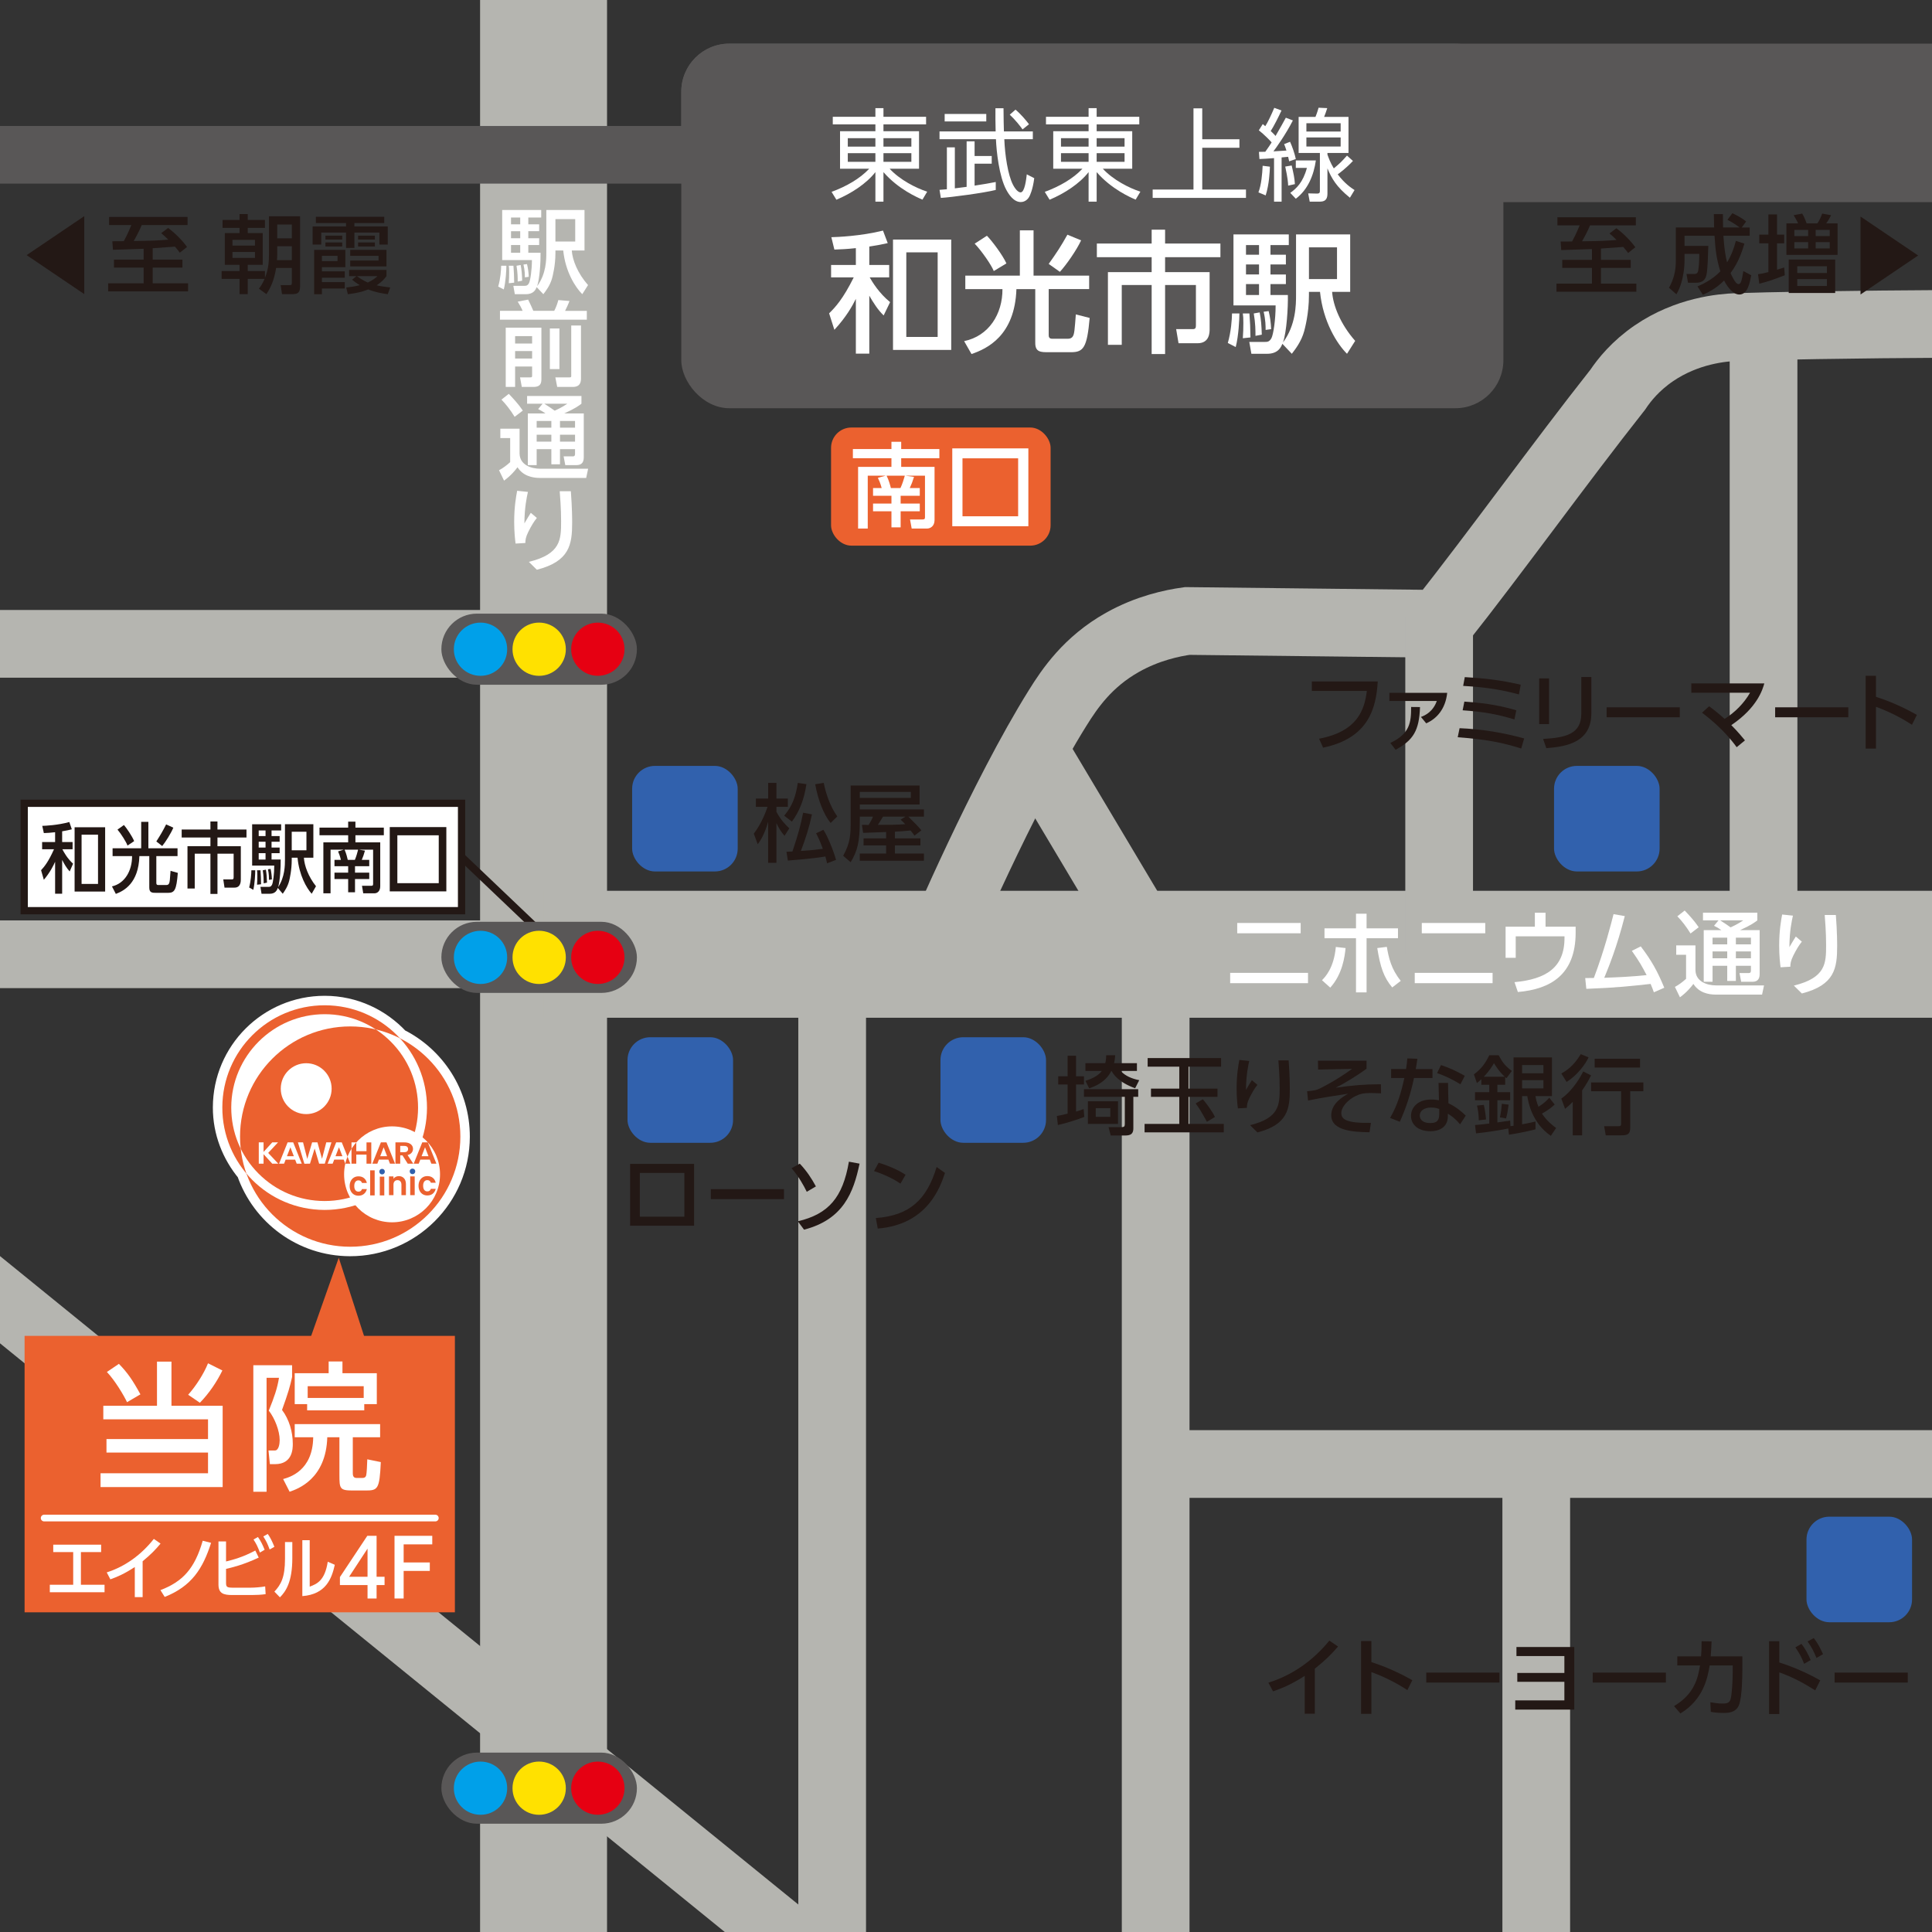 <?xml version="1.0" encoding="UTF-8"?><svg id="_レイヤー_2" xmlns="http://www.w3.org/2000/svg" width="180.002mm" height="180.002mm" xmlns:xlink="http://www.w3.org/1999/xlink" viewBox="0 0 510.242 510.242"><rect x="0" y="0" width="510.242" height="510.242" fill="#333333" stroke="none"/><defs><style>.cls-1,.cls-2,.cls-3,.cls-4,.cls-5{fill:none;}.cls-6{stroke-width:5.005px;}.cls-6,.cls-7,.cls-8,.cls-9{fill:#fff;}.cls-6,.cls-8,.cls-9,.cls-2,.cls-3,.cls-4,.cls-5{stroke-miterlimit:10;}.cls-6,.cls-3{stroke:#fff;}.cls-10{clip-path:url(#clippath);}.cls-11{fill:#eb612f;}.cls-12{fill:#e60012;}.cls-13{fill:#ffe100;}.cls-14{fill:#00a0e9;}.cls-15{fill:#3161ad;}.cls-16{fill:#231815;}.cls-17{fill:#595757;}.cls-8{stroke-width:2.029px;}.cls-8,.cls-9{stroke:#231815;}.cls-9{stroke-width:1.92px;}.cls-18{clip-path:url(#clippath-1);}.cls-19{clip-path:url(#clippath-3);}.cls-20{clip-path:url(#clippath-2);}.cls-2{stroke:#595757;stroke-width:15.218px;}.cls-3{stroke-linecap:round;stroke-width:1.769px;}.cls-4{stroke-width:33.528px;}.cls-4,.cls-5{stroke:#b5b5b0;}.cls-5{stroke-width:17.882px;}</style><clipPath id="clippath"><rect class="cls-1" width="510.242" height="510.242"/></clipPath><clipPath id="clippath-1"><circle class="cls-1" cx="92.488" cy="300.172" r="29.093"/></clipPath><clipPath id="clippath-2"><circle class="cls-1" cx="103.545" cy="310.144" r="12.667"/></clipPath><clipPath id="clippath-3"><circle class="cls-1" cx="103.545" cy="310.144" r="12.667"/></clipPath></defs><g id="_レイヤー_1-2"><g class="cls-10"><line class="cls-4" x1="143.555" y1="-122.184" x2="143.555" y2="557.724"/><polyline class="cls-4" points="630.616 252.023 361.086 252.023 143.554 252.023"/><line class="cls-5" x1="143.554" y1="170.038" x2="-30.839" y2="170.038"/><line class="cls-5" x1="143.554" y1="252.023" x2="-30.839" y2="252.023"/><path class="cls-5" d="m246.906,252.023c1.915-4.502,17.804-41.634,32.436-65.081,3.177-5.092,7.914-12.131,17.106-17.299,6.627-3.725,13.076-5.076,17.106-5.641,22.175.251,44.35.501,66.524.752h0c15.723-19.922,31.446-41.913,47.169-61.835,1.753-2.629,4.742-6.334,9.548-9.616,8.764-5.985,18.058-6.799,21.919-6.934,15.579-.547,83.918-1.695,177.232-.132"/><line class="cls-5" x1="465.753" y1="86.364" x2="465.753" y2="252.023"/><line class="cls-5" x1="380.079" y1="162.686" x2="380.079" y2="252.023"/><polyline class="cls-5" points="272.932 197.89 305.211 252.023 305.211 379.464 305.211 557.724"/><line class="cls-5" x1="630.616" y1="386.646" x2="305.211" y2="386.646"/><line class="cls-5" x1="405.725" y1="386.646" x2="405.725" y2="557.724"/><line class="cls-5" x1="219.776" y1="252.023" x2="219.776" y2="557.724"/><line class="cls-5" x1="-7.126" y1="337.463" x2="264.05" y2="557.724"/><line class="cls-2" x1="-46.552" y1="40.885" x2="669.153" y2="40.885"/><rect class="cls-17" x="179.93" y="11.528" width="360.829" height="41.862" rx="12.672" ry="12.672"/><rect class="cls-17" x="179.93" y="11.528" width="217.111" height="96.283" rx="12.672" ry="12.672"/><path class="cls-7" d="m229.58,69.984h5.252v3.27h-5.148c.695,1.219,2.471,4.176,5.393,6.539l-1.705,3.516c-1.531-1.461-2.748-3.41-3.791-5.219v15.309h-3.549v-14.473c-.871,1.773-2.506,4.766-5.672,8.176l-1.391-4.352c1.635-1.598,3.652-3.758,6.506-9.496h-5.984v-3.27h6.541v-4.453c-2.574.277-3.828.312-5.672.383l-.799-3.27c1.496-.035,7.793-.281,13.637-1.742l1.252,3.305c-1.564.348-2.574.559-4.869.906v4.871Zm21.639,22.438h-15.377v-29.152h15.377v29.152Zm-3.584-25.777h-8.279v22.336h8.279v-22.336Z"/><path class="cls-7" d="m254.941,72.801h14.402v-11.969h3.619v11.969h14.682v3.551h-10.682v12.141c0,.418.07.973.939.973h4.141c.695,0,1.078-.277,1.287-.625.418-.625.486-1.809.801-5.809l3.652.938c-.695,7.863-1.635,9.047-4.939,9.047h-5.881c-2.086,0-3.549,0-3.549-2.438v-14.227h-4.975c-.418,12.348-7.793,15.758-11.863,17.148l-1.947-3.406c6.539-1.359,10.158-7.168,10.123-13.742h-9.811v-3.551Zm7.514-1.219c-.66-1.668-3.27-5.391-5.043-7.234l3.234-2.086c1.287,1.285,4.176,5.113,5.148,7.305l-3.34,2.016Zm14.508-1.879c2.123-2.988,3.166-4.555,4.941-7.723l3.617,1.496c-1.182,2.574-3.932,6.508-5.602,8.316l-2.957-2.09Z"/><path class="cls-7" d="m304.152,60.66h3.549v3.652h14.611v3.617h-14.611v3.934h11.76v15.062c0,.836,0,3.723-3.166,3.723h-5.045l-.627-3.723h4.385c.73,0,.834-.348.834-1.043v-10.609h-8.141v18.227h-3.549v-18.227h-7.896v15.793h-3.654v-19.203h11.551v-3.934h-14.473v-3.617h14.473v-3.652Z"/><path class="cls-7" d="m327.326,82.785c0,1.496-.209,5.949-.973,8.871l-2.088-1.078c.869-2.992,1.078-6.156,1.113-7.793h1.947Zm11.342,8.004c-.312.832-1.078,2.645-4,2.645h-4.176l-.557-3.133h4.07c.695,0,1.219,0,1.775-.973.521-.977,1.113-4.906,1.113-8.664h-11.133v-18.75h14.611v2.816h-4.836v2.539h4.07v2.574h-4.07v2.645h4.07v2.539h-4.07v2.887h4.592c.07,3.273-.312,9.742-1.287,12.527,3.41-4.594,3.445-9.953,3.445-12.492v-16.035h14.299v15.168h-4.768c.244,3.582,2.191,8.523,6.088,12.941l-2.156,3.41c-2.609-2.574-6.332-8.457-7.131-16.352h-2.924v.938c0,4.836-1.078,8.734-1.252,9.43-.766,2.781-2.365,4.801-3.27,5.984l-2.506-2.645Zm-8.697-8.004c.209,2.785.209,3.133.277,6.332l-2.018.211c.105-1.324.141-2.715.141-4.039,0-1.391-.035-1.668-.141-2.504h1.74Zm-.904-18.055v2.539h3.443v-2.539h-3.443Zm0,5.113v2.645h3.443v-2.645h-3.443Zm0,5.184v2.887h3.443v-2.887h-3.443Zm3.617,7.48c.35,1.809.488,3.375.557,5.879l-1.67.312c0-1.355,0-3.305-.451-5.914l1.564-.277Zm2.367-.348c.383,1.531.59,3.098.66,4.766l-1.461.211c0-.977,0-2.609-.521-4.805l1.322-.172Zm10.645-16.84v8.387h7.41v-8.387h-7.41Z"/><path class="cls-7" d="m244.58,32.844h-11.258v1.809h9.395v9.902h-7.771c2.688,2.926,6.945,5.109,9.926,6.066l-1.25,2.102c-1.25-.531-6.387-2.742-10.299-7.266v7.797h-2.129v-7.797c-2.395,3.062-6.387,5.641-10.299,7.293l-1.277-2.078c3.885-1.434,7.451-3.457,9.953-6.117h-7.717v-9.902h9.34v-1.809h-11.256v-1.996h11.256v-2.289h2.129v2.289h11.258v1.996Zm-20.678,3.645v2.238h7.291v-2.238h-7.291Zm0,3.965v2.289h7.291v-2.289h-7.291Zm16.791-3.965h-7.371v2.238h7.371v-2.238Zm0,3.965h-7.371v2.289h7.371v-2.289Z"/><path class="cls-7" d="m265.027,28.586c.027,2.926.053,4.551.107,6.121h7.637v2.051h-7.531c.16,4.23.957,9.418,2.262,11.973.133.266,1.064,2.074,2.049,2.074,1.064,0,1.465-3.352,1.623-4.762l1.971,1.012c-.373,3.008-1.145,4.578-1.305,4.871-.24.477-.984,1.434-2.262,1.434-1.889,0-3.193-2.074-3.807-3.219-1.914-3.539-2.607-10.164-2.74-13.383h-14.902v-2.051h14.822c-.053-2.367-.08-4.07-.053-6.121h2.129Zm-9.74,8.73h2.104v3.883h4.523v2.023h-4.523v5.801c2.367-.371,3.912-.613,5.588-.957v2.102c-3.113.773-11.576,1.918-14.504,2.102l-.346-2.129c1.252-.105,1.518-.133,1.943-.16v-11.07h2.102v10.832c.506-.055,2.688-.348,3.113-.398v-12.027Zm5.189-7.215v1.969h-10.99v-1.969h10.99Zm9.58,4.074c-.586-.824-1.863-2.477-3.379-3.887l1.516-1.332c1.465,1.227,2.848,2.902,3.566,3.859l-1.703,1.359Z"/><path class="cls-7" d="m300.885,32.844h-11.258v1.809h9.395v9.902h-7.771c2.688,2.926,6.945,5.109,9.926,6.066l-1.25,2.102c-1.25-.531-6.387-2.742-10.299-7.266v7.797h-2.129v-7.797c-2.395,3.062-6.387,5.641-10.299,7.293l-1.277-2.078c3.885-1.434,7.451-3.457,9.953-6.117h-7.717v-9.902h9.34v-1.809h-11.256v-1.996h11.256v-2.289h2.129v2.289h11.258v1.996Zm-20.678,3.645v2.238h7.291v-2.238h-7.291Zm0,3.965v2.289h7.291v-2.289h-7.291Zm16.791-3.965h-7.371v2.238h7.371v-2.238Zm0,3.965h-7.371v2.289h7.371v-2.289Z"/><path class="cls-7" d="m317.514,36.781h9.82v2.238h-9.82v11.043h11.549v2.207h-24.643v-2.207h10.779v-21.449h2.314v8.168Z"/><path class="cls-7" d="m332.35,50.805c.771-1.969,1.012-4.816,1.117-7.023l1.918.238c-.027,1.145-.188,4.684-1.119,7.586l-1.916-.801Zm9.102-19c-1.889,3.699-4.363,7.133-5.137,8.172.533-.027,2.955-.188,3.434-.215-.24-.797-.453-1.301-.611-1.703l1.568-.609c.561,1.223,1.199,3.031,1.518,4.551l-1.756.609c-.16-.797-.188-.902-.266-1.195l-1.73.16v11.68h-1.996v-11.496c-1.543.133-2.635.188-3.859.242l-.133-1.891c.746,0,1.064,0,1.678-.027.932-1.277,1.33-1.941,1.676-2.473-.451-.535-1.943-2.051-3.379-3.195l1.037-1.648c.426.344.479.398.666.559.664-1.012,1.676-3.168,2.367-4.844l1.916.691c-.771,1.703-2.102,4.312-2.848,5.43.773.719,1.092,1.09,1.277,1.305,1.332-2.266,2.023-3.566,2.715-4.82l1.863.719Zm-1.25,17.219c-.027-.719-.107-1.996-.773-5.031l1.703-.289c.533,2.312.746,3.273.852,4.922l-1.781.398Zm.559,1.918c1.596-1.145,3.379-2.77,4.391-6.602h-2.928v-1.969h5.295c-.559,3.91-2.102,7.719-5.295,10.113l-1.463-1.543Zm16.551-8.438c-1.809,1.941-3.672,3.301-4.018,3.539,1.916,2.527,3.566,3.566,4.443,4.152l-1.223,2.023c-3.594-2.902-4.816-5.086-5.936-7.746v6.652c0,1.094-.291,2.129-1.916,2.129h-2.768l-.398-2.18,2.262.051c.799.027.826-.344.826-.719v-10.004h-5.615v-9.527h4.443c.426-1.012.719-2.051.824-2.422l2.289.105c-.238.801-.586,1.703-.824,2.316h6.439v9.527h-5.562v.426c.373,1.012.771,2.156,1.678,3.645,1.596-1.332,1.889-1.598,3.486-3.379l1.568,1.41Zm-3.246-9.953h-9.047v2.184h9.047v-2.184Zm0,3.754h-9.047v2.395h9.047v-2.395Z"/><path class="cls-7" d="m133.734,70.184c0,1.055-.147,4.195-.686,6.258l-1.473-.762c.613-2.109.76-4.344.785-5.496h1.373Zm8,5.645c-.221.59-.762,1.863-2.822,1.863h-2.945l-.393-2.207h2.871c.49,0,.859,0,1.252-.688.367-.688.785-3.461.785-6.109h-7.852v-13.227h10.305v1.988h-3.41v1.793h2.871v1.816h-2.871v1.863h2.871v1.793h-2.871v2.035h3.238c.049,2.305-.221,6.871-.908,8.832,2.406-3.238,2.43-7.016,2.43-8.809v-11.312h10.084v10.699h-3.361c.172,2.527,1.547,6.012,4.295,9.129l-1.521,2.402c-1.84-1.816-4.467-5.961-5.029-11.531h-2.062v.664c0,3.41-.76,6.156-.883,6.648-.539,1.961-1.668,3.387-2.307,4.219l-1.766-1.863Zm-6.135-5.645c.146,1.965.146,2.211.195,4.465l-1.422.148c.074-.934.098-1.914.098-2.844,0-.984-.023-1.18-.098-1.77h1.227Zm-.639-12.734v1.793h2.43v-1.793h-2.43Zm0,3.609v1.863h2.43v-1.863h-2.43Zm0,3.656v2.035h2.43v-2.035h-2.43Zm2.553,5.273c.246,1.277.344,2.379.393,4.148l-1.178.219c0-.957,0-2.332-.318-4.172l1.104-.195Zm1.668-.246c.27,1.082.418,2.184.467,3.363l-1.031.145c0-.684,0-1.84-.367-3.383l.932-.125Zm7.508-11.875v5.914h5.227v-5.914h-5.227Z"/><path class="cls-7" d="m132.041,82.094h5.988c-.344-.809-.762-1.57-1.301-2.426l2.748-.543c.367.715,1.055,2.16,1.373,2.969h5.521c.441-.809.883-2.012,1.08-2.844l2.943.246c-.318.883-.736,1.742-1.152,2.598h5.74v2.332h-22.941v-2.332Zm1.521,4.441h9.422v13.398c0,.98,0,2.258-2.109,2.258h-3.066l-.467-2.527h2.602c.465,0,.588,0,.588-.492v-2.379h-4.49v5.398h-2.479v-15.656Zm2.479,2.234v1.961h4.49v-1.961h-4.49Zm0,3.949v1.965h4.49v-1.965h-4.49Zm9.176,4.762v-10.723h2.527v10.723h-2.527Zm5.645-11.508h2.576v14.035c0,2.184-1.596,2.184-2.281,2.184h-4l-.49-2.527h3.729c.172,0,.467,0,.467-.27v-13.422Z"/><path class="cls-7" d="m132.141,113.219h5.078v6.477c0,3.117,3.117,4.098,5.447,4.098h12.66l-.516,2.43h-12.242c-1.914,0-4.441-.516-5.889-2.824-.541.715-1.645,2.137-3.559,3.535l-1.324-2.746c1.029-.543,2.061-1.328,2.943-2.137v-6.355h-2.6v-2.477Zm2.232-9.203c1.104,1.156,2.576,2.727,3.705,4.418l-2.16,1.645c-1.25-1.988-2.256-3.266-3.484-4.539l1.939-1.523Zm8.932,2.602h-4.098v-2.035h14.354v2.035c-.639.492-1.57,1.227-4.564,2.578h5.178v11.605c0,1.742-1.006,2.035-1.988,2.035h-2.895l-.441-2.305h2.404c.564,0,.613-.32.613-.715v-1.199h-3.975v4h-2.281v-4h-3.877v4.219h-2.332v-13.641h4.662c-.76-.543-1.08-.711-1.938-1.156l1.178-1.422Zm-1.57,4.562v1.77h3.877v-1.77h-3.877Zm0,3.633v1.816h3.877v-1.816h-3.877Zm2.012-8.195c.932.566,1.84,1.203,2.748,1.84.344-.145,1.889-.832,3.336-1.84h-6.084Zm4.146,4.562v1.77h3.975v-1.77h-3.975Zm0,3.633v1.816h3.975v-1.816h-3.975Z"/><path class="cls-7" d="m139.428,129.914c-.295,1.324-.908,4.07-.934,8.316.762-1.301,1.252-2.109,1.693-2.797l1.596,1.352c-.736.906-1.424,2.012-2.258,3.68-.711,1.445-.76,2.133-.785,2.941l-2.576.148c-.123-.957-.369-2.969-.369-5.742,0-3.973.516-6.746.785-8.195l2.848.297Zm11.336-.172c.344,4.488.344,7.555.344,8.242,0,5.793-.639,10.258-9.324,12.488l-2.111-2.082c8.465-2.086,8.516-5.891,8.516-10.75,0-3.434-.271-6.551-.369-7.898h2.945Z"/><path class="cls-7" d="m345.447,256.934v2.723h-20.561v-2.723h20.561Zm-1.938-13.176v2.723h-16.76v-2.723h16.76Z"/><path class="cls-7" d="m349.137,258.871c.785-.785,3.141-3.141,3.656-8.781l2.576.293c-.221,2.184-.785,6.844-4.049,10.453l-2.184-1.965Zm11.777,3.215h-2.797v-14.305h-8.318v-2.602h8.318v-3.875h2.797v3.875h8.293v2.602h-8.293v14.305Zm5.348-12.023c.492,2.871,1.154,5.867,3.682,8.98l-2.258,1.742c-2.209-2.648-3.141-5.301-3.951-10.402l2.527-.32Z"/><path class="cls-7" d="m394.193,256.934v2.723h-20.561v-2.723h20.561Zm-1.938-13.176v2.723h-16.76v-2.723h16.76Z"/><path class="cls-7" d="m416.129,244.738v1.57c0,11.117-6.648,14.945-15.262,15.68l-.883-2.602c8.244-.762,13.201-3.801,13.201-11.652v-.445h-12.883v5.668h-2.674v-8.219h7.729v-3.68h2.822v3.68h7.949Z"/><path class="cls-7" d="m418.654,258.309c.074,0,2.061-.027,2.281-.027,2.871-7.555,4.588-14.449,5.201-16.855l2.971.516c-2.086,8.172-4.246,13.445-5.424,16.293,4.295-.172,6.871-.27,11.189-.711-1.326-2.504-1.791-3.387-3.902-6.406l2.355-1.176c2.822,3.703,4.441,6.602,6.209,10.918l-2.748,1.203c-.271-.738-.393-1.129-.859-2.211-4.908.543-9.055,1.008-16.979,1.301l-.295-2.844Z"/><path class="cls-7" d="m442.693,249.672h5.078v6.477c0,3.117,3.117,4.098,5.447,4.098h12.66l-.516,2.43h-12.242c-1.914,0-4.441-.516-5.889-2.824-.541.715-1.645,2.137-3.559,3.535l-1.324-2.746c1.029-.543,2.061-1.328,2.943-2.137v-6.355h-2.6v-2.477Zm2.232-9.203c1.104,1.156,2.576,2.727,3.705,4.418l-2.16,1.645c-1.25-1.988-2.256-3.266-3.484-4.539l1.939-1.523Zm8.932,2.602h-4.098v-2.035h14.354v2.035c-.639.492-1.57,1.227-4.564,2.578h5.178v11.605c0,1.742-1.006,2.035-1.988,2.035h-2.895l-.441-2.305h2.404c.564,0,.613-.32.613-.715v-1.199h-3.975v4h-2.283v-4h-3.875v4.219h-2.332v-13.641h4.662c-.76-.543-1.08-.711-1.938-1.156l1.178-1.422Zm-1.57,4.562v1.77h3.875v-1.77h-3.875Zm0,3.633v1.816h3.875v-1.816h-3.875Zm2.012-8.195c.932.566,1.84,1.203,2.748,1.84.344-.145,1.889-.832,3.336-1.84h-6.084Zm4.146,4.562v1.77h3.975v-1.77h-3.975Zm0,3.633v1.816h3.975v-1.816h-3.975Z"/><path class="cls-7" d="m473.514,241.82c-.295,1.324-.908,4.07-.934,8.316.762-1.301,1.252-2.109,1.693-2.797l1.596,1.352c-.736.906-1.424,2.012-2.258,3.68-.711,1.445-.76,2.133-.785,2.941l-2.576.148c-.123-.957-.369-2.969-.369-5.742,0-3.973.516-6.746.785-8.195l2.848.297Zm11.336-.172c.344,4.488.344,7.555.344,8.242,0,5.793-.639,10.258-9.324,12.488l-2.111-2.082c8.465-2.086,8.516-5.891,8.516-10.75,0-3.434-.271-6.551-.369-7.898h2.945Z"/><path class="cls-16" d="m363.869,179.977c-.428,6.867-2.273,14.953-14.436,17.477l-1.059-2.363c10.111-1.914,11.98-7.57,12.611-12.613h-14.525v-2.5h17.408Z"/><path class="cls-16" d="m382.207,182.973c-.451,4.234-2.703,6.801-5.541,8.062l-1.396-1.691c1.148-.402,3.199-1.418,4.189-4.211h-12.521v-2.16h15.27Zm-15.023,13.242c5.203-2.457,5.496-5.473,5.496-9.504l2.342.023c-.203,6.191-1.756,8.738-6.441,11.281l-1.396-1.801Z"/><path class="cls-16" d="m401.76,197.68c-4.818-1.488-8.805-2.387-16.777-2.973l.494-2.391c5.766.227,11.486,1.172,17.049,2.703l-.766,2.66Zm-1.801-7.68c-4.641-1.398-8.197-2.027-13.672-2.41l.451-2.297c6.711.449,10.473,1.352,13.717,2.297l-.496,2.41Zm1.193-6.602c-3.445-.922-7.658-1.867-14.729-2.25l.428-2.32c5.99.359,9.617.832,14.773,2.004l-.473,2.566Z"/><path class="cls-16" d="m409.107,191.238h-2.613v-12.074h2.613v12.074Zm11.172-2.93c0,7.613-6.24,8.852-11.893,9.281l-.855-2.434c5.945-.34,10.09-1.262,10.09-6.668v-9.684h2.658v9.504Z"/><path class="cls-16" d="m443.635,186.801v2.633h-19.324v-2.633h19.324Z"/><path class="cls-16" d="m451.381,186.531c.789.562,2.027,1.484,4.1,3.332,2.748-1.758,5.09-4.098,6.711-6.914h-15.518v-2.453h19.279c-.428,1.551-1.824,6.371-8.715,11.012,1.732,1.734,3.039,3.332,3.604,4.031l-2.186,1.801c-3.289-4.57-7.342-7.723-9.145-9.121l1.869-1.688Z"/><path class="cls-16" d="m488.139,186.801v2.633h-19.322v-2.633h19.322Z"/><path class="cls-16" d="m504.947,191.418c-1.488-.945-4.688-2.996-9.504-4.754v11.035h-2.727v-19.23h2.727v5.562c5.02,1.598,8.871,3.691,10.809,4.773l-1.305,2.613Z"/><path class="cls-16" d="m279.115,294.727c.676-.133,1.418-.246,2.838-.605v-7.703h-2.479v-2.164h2.479v-5.426h2.229v5.426h2.096v2.164h-2.096v7.141c.879-.25,1.352-.406,2.006-.656l.18,2.074c-1.6.629-4.91,1.711-6.982,2.141l-.27-2.391Zm21.486-7.07v2.004h-1.283v8.332c0,1.871-1.24,1.895-2.523,1.895h-3.445l-.586-2.207h2.904c1.262,0,1.396,0,1.396-1.059v-6.961h-10.787v-2.004h14.324Zm-13.941-2.207c.924-.316,3.152-1.016,4.346-2.613h-4.346v-2.051h5.248c.203-.922.225-1.531.248-2.094h2.363c-.045.652-.09,1.238-.293,2.094h6.037v2.051h-4.279c1.125,1.285,2.973,2.074,4.887,2.434l-1.08,2.141c-4.461-1.625-5.699-3.672-6.238-4.574h-.047c-1.621,3.176-4.684,4.188-5.855,4.594l-.99-1.98Zm.652,11.375v-5.969h7.951v5.969h-7.951Zm2.072-4.168v2.297h3.852v-2.297h-3.852Z"/><path class="cls-16" d="m303.094,279.434h19.393v2.277h-8.604v5.789h7.656v2.184h-7.656v7.141h9.324v2.227h-20.924v-2.227h9.166v-7.141h-7.477v-2.184h7.477v-5.789h-8.355v-2.277Zm14.572,10.879c.766.855,2.59,3.289,3.197,4.688l-2.117,1.258c-1.418-2.543-1.959-3.488-2.973-4.84l1.893-1.105Z"/><path class="cls-16" d="m329.922,280.203c-.27,1.215-.832,3.738-.855,7.633.699-1.195,1.148-1.938,1.555-2.566l1.463,1.238c-.676.832-1.305,1.848-2.07,3.379-.654,1.328-.699,1.957-.723,2.703l-2.363.133c-.113-.879-.338-2.723-.338-5.27,0-3.648.473-6.195.721-7.523l2.611.273Zm10.406-.16c.314,4.121.314,6.938.314,7.566,0,5.316-.586,9.414-8.559,11.465l-1.936-1.914c7.77-1.914,7.814-5.406,7.814-9.863,0-3.156-.248-6.016-.338-7.254h2.703Z"/><path class="cls-16" d="m360.908,280.133v2.117c-1.936,1.418-5.539,3.762-8.176,5.023,4.461-.633,7.658-.922,11.959-.922l.047,2.406c-1.195-.043-2.141-.09-2.771-.09-1.824,0-2.814.227-4.076.855-1.734.879-3.648,2.684-3.648,4.461,0,1.621,1.328,2.68,7.814,2.566l-.359,2.48c-3.648-.07-10.113-.203-10.113-4.461,0-3.129,2.973-4.863,4.459-5.719-3.377.516-6.732,1.012-10.584,1.801l-.248-2.457c1.938-.156,2.568-.312,3.535-.809.947-.496,3.941-1.938,8.334-5.09l-8.965.18-.045-2.344h12.838Z"/><path class="cls-16" d="m378.318,282.34v2.367h-4.887c-.855,4.145-2.096,7.902-3.738,11.551l-2.568-1.012c2.027-3.492,2.996-7.027,3.762-10.539h-3.492v-2.367h3.941c.158-1.012.271-1.754.338-2.812l2.658.09c-.203,1.418-.27,1.891-.428,2.723h4.414Zm4.211,9.031c1.893.879,3.582,2.254,4.572,3.266l-1.486,2.297c-1.238-1.484-2.252-2.207-3.242-2.812v.695c0,2.883-2.275,3.941-4.572,3.941-3.447,0-5.158-1.891-5.158-4.074,0-1.871,1.465-4.301,5.338-4.301.945,0,1.621.109,2.049.199l-.111-4.594h2.5l.111,5.383Zm-2.432,1.512c-.451-.16-1.059-.383-2.117-.383-1.959,0-3.018.922-3.018,2.117,0,.402.135,1.98,2.838,1.98,1.801,0,2.297-.832,2.297-2.344v-1.371Zm5.607-6.531c-2.342-1.398-3.896-2.141-6.17-2.953l1.035-2.117c2.387.812,3.873,1.488,6.283,2.84l-1.148,2.23Z"/><path class="cls-16" d="m398.338,298.039c-1.711.383-6.193,1.059-8.514,1.285l-.27-2.207c.742-.047,1.262-.094,3.762-.387v-6.148h-3.762v-2.137h3.762v-1.961h-2.096v-1.465c-.449.43-.676.633-1.17,1.016l-.789-2.297c1.848-1.375,2.928-2.727,4.055-5.047h2.477c1.037,1.871,1.621,2.75,3.49,4.145l-1.418,1.914c-.203-.18-.27-.223-.338-.293v2.027h-2.072v1.961h3.379v2.137h-3.379v5.859c.361-.07,3.244-.477,3.379-.496l.09,1.484c.225-.023.383-.043.811-.113v-18.062h10.135v10.227h-4.346c.111.719.246,1.418.787,2.816,1.465-.879,2.207-1.691,2.861-2.391l1.418,1.805c-.428.406-1.418,1.328-3.355,2.387,1.262,1.914,2.658,2.996,3.738,3.805l-1.396,2.074c-5.066-3.469-5.99-9.078-6.215-10.496h-1.375v7.453c1.734-.312,2.635-.516,3.537-.742v2.074c-2.592.652-5.023,1.102-7.006,1.418l-.18-1.645Zm-6.463-6.238c.248.969.494,2.68.584,3.852l-1.914.223c0-1.867-.338-3.355-.473-3.895l1.803-.18Zm5.539-7.434c-1.508-1.352-2.477-2.973-2.859-3.582-.361.633-1.082,1.895-2.68,3.582h5.539Zm1.014,7.367c-.293,2.25-.518,3.062-.676,3.648l-1.621-.293c.316-1.531.383-2.074.496-3.582l1.801.227Zm3.559-10.453v2.164h5.631v-2.164h-5.631Zm0,3.988v2.184h5.631v-2.184h-5.631Z"/><path class="cls-16" d="m419.553,279.254c-.832,1.758-2.928,4.688-5.811,6.488l-1.396-2.23c1.352-.766,3.244-1.961,5.135-5.113l2.072.855Zm.654,4.754c-.451.879-1.15,2.25-2.365,3.965v11.867h-2.479v-8.852c-.877.926-1.418,1.352-2.025,1.848l-.992-2.703c3.289-2.34,5.203-6.035,5.789-7.16l2.072,1.035Zm13.805,1.867v2.32h-3.469v9.641c0,1.801-.832,2.004-2.408,2.004h-4.055l-.428-2.41h3.762c.494,0,.721-.066.721-.605v-8.629h-7.928v-2.32h13.805Zm-.877-6.258v2.316h-11.982v-2.316h11.982Z"/><path class="cls-16" d="m199.084,220.164c.697-.949,2.273-3.109,3.625-7.074h-3.084v-2.184h3.242v-4.145h2.186v4.145h3.018v2.184h-3.018v1.309c1.059,1.957,2.07,3.105,3.4,4.367l-1.262,1.98c-.879-1.059-1.486-1.934-2.139-3.375v10.492h-2.186v-10.832c-.99,3.422-2.027,4.934-2.748,5.945l-1.035-2.812Zm13.896-13.066c-.654,4.324-1.961,7.32-3.83,9.891l-2.049-1.555c2.23-2.68,3.041-5.09,3.604-8.672l2.275.336Zm-5.271,17.863c.406-.023.855-.047,1.578-.09,1.486-4.438,2.229-7.141,2.814-10.227l2.342.426c-.721,3.402-1.666,6.352-2.928,9.664,2.523-.18,3.424-.246,5.789-.562-.811-2.277-1.396-3.379-1.779-4.102l1.936-.922c.992,1.465,2.703,5.562,3.334,7.949l-2.365.902c-.111-.473-.225-1.035-.449-1.801-3.064.562-9.393,1.035-9.91,1.078l-.361-2.316Zm11.668-7.613c-1.826-2.164-3.379-6.215-4.078-10.227l2.252-.359c.475,2.5,1.668,6.262,3.582,8.852l-1.756,1.734Z"/><path class="cls-16" d="m234.029,219.734c-5,.18-5.539.203-6.08.227l-.314-2.117c.246,0,1.463,0,1.777.02.676-1.125.789-1.328,1.127-2.184h-3.469v1.082c0,5.539-.607,7.973-2.41,10.945l-1.98-1.688c1.98-3.559,1.98-5.836,1.98-9.324v-9.234h18.199v5h-15.789v1.305h16.938v1.914h-4.1c2.32,2.32,2.703,2.703,3.424,3.625l-1.824,1.375c-.293-.406-.564-.789-1.037-1.352-1.125.137-2.928.25-4.121.316v1.777h6.734v1.848h-6.734v2.141h7.658v1.914h-16.938v-1.914h6.959v-2.141h-5.967v-1.848h5.967v-1.688Zm-6.959-10.586v1.578h13.49v-1.578h-13.49Zm12.072,6.531h-5.945c-.834,1.375-.924,1.531-1.352,2.164,3.086,0,4.955,0,7.229-.18-.539-.586-.832-.859-1.238-1.195l1.307-.789Z"/><path class="cls-16" d="m22.25,57.086v20.586l-15.215-10.293,15.215-10.293Z"/><path class="cls-16" d="m37.934,65.699c-1.172.043-6.824.246-8.107.27l-.158-2.254c.473,0,1.734-.02,3.018-.02,1.104-2.004,1.734-3.605,2.004-4.258h-5.877v-2.141h20.721v2.141h-12.096c-.607,1.441-1.328,2.836-2.117,4.211,4.686-.066,5.789-.09,9.123-.359-.902-.902-1.396-1.305-1.871-1.711l1.824-1.375c1.803,1.328,3.785,3.312,5,5.023l-1.914,1.508c-.314-.43-.631-.855-1.283-1.598l-5.879.426v2.996h7.861v2.117h-7.861v4.145h9.348v2.141h-21.104v-2.141h9.369v-4.145h-7.838v-2.117h7.838v-2.859Z"/><path class="cls-16" d="m68.377,76.238c.359-.449.9-1.191,1.508-2.59h-4.459v4.031h-2.162v-4.031h-4.73v-2.07h4.73v-1.645h-3.896v-8.379h3.896v-1.375h-4.482v-2.094h4.482v-1.555h2.162v1.555h4.549v2.094h-4.549v1.375h3.965v8.379h-3.965v1.645h4.549v1.801c.969-2.387,1.059-4.461,1.059-6.215v-10.047h8.221v18.176c0,1.352-.09,2.387-1.869,2.387h-2.904l-.361-2.387h2.32c.473,0,.631,0,.631-.562v-3.965h-4.145c-.496,3.109-1.373,5.113-2.568,6.914l-1.98-1.441Zm-6.982-12.883v1.512h5.945v-1.512h-5.945Zm0,3.199v1.555h5.945v-1.555h-5.945Zm11.824-1.531v2.16c0,.609-.045,1.059-.068,1.512h3.92v-3.672h-3.852Zm0-5.723v3.648h3.852v-3.648h-3.852Z"/><path class="cls-16" d="m83.42,57.254h18.062v1.645h-7.883v.922h8.807v4.773h-2.207v-3.176h-6.6v4.055h-2.207v-4.055h-6.553v3.176h-2.275v-4.773h8.828v-.922h-7.973v-1.645Zm-.451,8.738h8.244v4.57h-6.193v1.105h6.035v1.688h-6.035v1.148h6.035v1.691h-6.035v1.508h-2.051v-11.711Zm2.051,1.574v1.398h4.121v-1.398h-4.121Zm.924-5.336h4.436v1.035h-4.436v-1.035Zm0,1.801h4.436v1.059h-4.436v-1.059Zm8.174,8.898h-1.914v-1.645h9.865v1.645c-.518.676-1.127,1.461-2.59,2.43,1.193.27,2.273.406,3.58.562l-.652,1.781c-1.441-.203-3.266-.496-5.158-1.262-1.553.629-3.107.992-5.383,1.262l-.428-1.781c.855-.09,2.004-.199,3.582-.605-.969-.586-1.486-1.016-2.027-1.441l1.125-.945Zm7.951-6.938v4.367h-9.572v-1.555h7.479v-1.238h-7.479v-1.574h9.572Zm-7.814,6.938c1.486,1.078,2.477,1.508,2.883,1.688,1.35-.629,1.98-1.172,2.566-1.688h-5.449Zm.314-10.699h4.438v1.035h-4.438v-1.035Zm0,1.801h4.438v1.059h-4.438v-1.059Z"/><path class="cls-16" d="m420.43,65.777c-1.172.043-6.824.246-8.107.27l-.158-2.254c.473,0,1.734-.02,3.018-.02,1.104-2.004,1.734-3.605,2.004-4.258h-5.877v-2.141h20.721v2.141h-12.096c-.607,1.441-1.328,2.836-2.117,4.211,4.686-.066,5.789-.09,9.123-.359-.902-.902-1.396-1.305-1.871-1.711l1.824-1.375c1.803,1.328,3.785,3.312,5,5.023l-1.914,1.508c-.314-.43-.631-.855-1.283-1.598l-5.879.426v2.996h7.861v2.117h-7.861v4.145h9.348v2.141h-21.104v-2.141h9.369v-4.145h-7.838v-2.117h7.838v-2.859Z"/><path class="cls-16" d="m448.305,75.641c.879-.383,3.828-1.621,6.035-3.984-.945-3.043-1.305-5.43-1.531-9.395h-7.928v2.684h6.285c-.047,1.688-.158,6.168-.475,7.566-.18.789-.539,2.16-2.791,2.16h-2.096l-.404-2.32h2.184c.721,0,.879-.629.924-.969.111-.629.27-1.914.27-4.324h-3.896v1.871c0,.316,0,5.18-2.139,8.785l-1.959-1.715c1.215-2.137,1.801-4.457,1.801-6.957v-8.965h10.113c0-.766-.068-3.242-.068-3.535h2.387c0,.855,0,1.375.045,3.535h4.371c-1.375-1.035-2.344-1.574-3.221-2.027l1.305-1.734c1.037.453,2.727,1.398,3.648,2.164l-1.17,1.598h2.094v2.184h-6.936c.201,3.133.494,5.16.967,7.051,1.195-2.027,1.803-3.695,2.32-5.699l2.252.723c-.449,1.531-1.396,4.773-3.648,7.77.045.113,1.217,2.926,2.072,2.926.699,0,.879-.988,1.307-3.445l2.072,1.105c-.406,2.23-.992,5.09-3.154,5.09-2.117,0-3.783-3.242-4.008-3.695-2.207,2.254-4.662,3.336-5.607,3.762l-1.42-2.207Z"/><path class="cls-16" d="m471.363,72.691c-2.883,1.125-4.414,1.668-6.734,2.23l-.338-2.5c.902-.113,1.104-.16,2.748-.562v-7.59h-2.41v-2.301h2.41v-5.336h2.275v5.336h1.893v2.301h-1.893v6.957c1.014-.293,1.262-.383,1.893-.586l.156,2.051Zm3.514-13.695c-.383-.855-.924-1.754-1.172-2.16l2.254-.43c.314.543.629,1.082,1.17,2.59h2.838c.541-.785,1.014-1.801,1.262-2.59l2.365.43c-.09.18-.721,1.418-1.285,2.16h2.996v8.312h-13.514v-8.312h3.086Zm9.797,9.551v8.828h-12.273v-8.828h12.273Zm-7.139-7.836h-3.648v1.641h3.648v-1.641Zm0,3.242h-3.648v1.664h3.648v-1.664Zm4.955,6.371h-7.838v1.781h7.838v-1.781Zm0,3.379h-7.838v1.824h7.838v-1.824Zm.742-12.992h-3.715v1.641h3.715v-1.641Zm0,3.242h-3.715v1.664h3.715v-1.664Z"/><path class="cls-16" d="m491.365,77.773v-20.586l15.215,10.293-15.215,10.293Z"/><path class="cls-16" d="m183.305,307.387v16.328h-16.893v-16.328h16.893Zm-2.568,2.387h-11.756v11.555h11.756v-11.555Z"/><path class="cls-16" d="m207.049,314.055v2.633h-19.324v-2.633h19.324Z"/><path class="cls-16" d="m213.07,314.754c-.789-1.621-2.186-4.145-4.031-6.219l2.184-1.215c1.848,1.961,3.086,3.852,4.258,6.012l-2.41,1.422Zm-2.365,7.793c8.107-1.918,11.869-6.262,13.49-15.746l2.816.52c-1.6,7.613-4.279,14.75-14.662,17.434l-1.645-2.207Z"/><path class="cls-16" d="m237.811,312.59c-1.441-.969-3.625-2.207-6.98-3.309l1.215-2.207c3.785,1.168,6.037,2.477,7.117,3.176l-1.352,2.34Zm-6.508,9.098c8.941-.652,13.469-4.863,16.059-13.488l2.207,1.574c-1.217,3.629-4.551,13.629-17.748,14.688l-.518-2.773Z"/><path class="cls-16" d="m347.25,452.59h-2.68v-9.977c-3.693,2.34-6.08,3.289-8.355,4.074l-1.238-2.297c6.373-1.957,11.891-5.922,16.104-11.102l2.297,1.555c-1.779,2.07-3.199,3.512-6.127,5.855v11.891Z"/><path class="cls-16" d="m371.688,446.352c-1.486-.945-4.684-2.996-9.504-4.754v11.035h-2.725v-19.23h2.725v5.562c5.023,1.598,8.873,3.691,10.811,4.773l-1.307,2.613Z"/><path class="cls-16" d="m395.998,441.734v2.633h-19.324v-2.633h19.324Z"/><path class="cls-16" d="m400.719,444.168v-2.344h12.432v-4.461h-12.658v-2.387h15.271v16.531h-15.586v-2.434h12.973v-4.906h-12.432Z"/><path class="cls-16" d="m439.963,441.734v2.633h-19.324v-2.633h19.324Z"/><path class="cls-16" d="m442.113,450.586c5.428-3.242,6.307-7.434,6.869-10.742h-6.014v-2.391h6.285c.111-1.441.135-2.316.135-4.008l2.635.047c-.045,1.441-.09,2.16-.225,3.961h8.355v3.719c0,.629,0,6.938-.902,9.164-.832,2.051-3.039,2.051-3.986,2.051-1.801,0-2.746-.156-3.445-.293l-.111-2.523c.945.16,2.004.34,3.311.34,1.553,0,1.846-.52,2.07-1.328.316-1.238.52-4.797.52-6.914v-1.824h-6.082c-.541,3.152-1.576,8.941-7.725,12.68l-1.689-1.938Z"/><path class="cls-16" d="m479.396,446.418c-3.648-2.273-5.945-3.445-9.48-4.75v11.012h-2.703v-19.234h2.703v5.609c5.27,1.664,9.324,3.895,10.811,4.73l-1.33,2.633Zm-3.625-12.273c1.035,1.328,1.711,2.656,2.432,4.277l-1.734.992c-.676-1.758-1.262-2.816-2.318-4.348l1.621-.922Zm3.242-1.531c.947,1.191,1.576,2.363,2.455,4.258l-1.734.988c-.787-1.891-1.215-2.703-2.342-4.348l1.621-.898Z"/><path class="cls-16" d="m503.842,441.734v2.633h-19.322v-2.633h19.322Z"/><rect class="cls-11" x="219.483" y="112.907" width="57.982" height="31.199" rx="5.368" ry="5.368"/><path class="cls-7" d="m241.393,125.949c-.416,1.324-.688,2.012-1.129,2.945h2.65v2.035h-5.055v2.062h5.055v2.035h-5.055v4.246h-2.428v-4.246h-4.859v-2.035h4.859v-2.062h-4.859v-2.035h2.281c-.367-1.348-.711-2.086-1.006-2.699l2.037-.562h-4.711v13.961h-2.551v-16.293h8.809v-2.281h-10.184v-2.43h10.184v-1.914h2.576v1.914h10.084v2.43h-10.084v2.281h8.809v14.035c0,1.594-1.057,2.258-2.037,2.258h-4l-.441-2.406h3.312c.418,0,.639-.074.639-.562v-10.992h-5.129l2.232.316Zm-3.582,2.945c.516-1.105.859-2.234,1.154-3.262h-4.811c.613,1.227,1.006,2.746,1.129,3.262h2.527Z"/><path class="cls-7" d="m271.59,138.98h-20.094v-20.562h20.094v20.562Zm-2.699-17.938h-14.697v15.309h14.697v-15.309Z"/><rect class="cls-15" x="166.947" y="202.274" width="27.879" height="27.879" rx="6.027" ry="6.027"/><rect class="cls-15" x="410.422" y="202.274" width="27.879" height="27.879" rx="6.027" ry="6.027"/><rect class="cls-15" x="248.377" y="273.933" width="27.879" height="27.879" rx="6.027" ry="6.027"/><rect class="cls-15" x="477.096" y="400.556" width="27.879" height="27.879" rx="6.027" ry="6.027"/><rect class="cls-15" x="165.726" y="273.933" width="27.879" height="27.879" rx="6.027" ry="6.027"/></g><path class="cls-6" d="m105.485,274.172c-4.921-5.293-11.884-8.659-19.681-8.677h-.063c-14.896,0-26.989,12.059-27.023,26.963-.015,6.567,2.408,12.512,6.293,17.204,3.931,11.377,14.694,19.573,27.411,19.602,16.067.036,29.122-12.959,29.159-29.027.026-11.413-6.54-21.279-16.096-26.066Z"/><circle class="cls-11" cx="92.488" cy="300.172" r="29.093"/><polyline class="cls-11" points="77.473 366.154 89.463 332.162 100.453 366.154"/><path class="cls-11" d="m85.741,267.85h0,.057c6.589.015,12.779,2.595,17.428,7.265,4.649,4.67,7.201,10.871,7.186,17.46-.031,13.572-11.097,24.614-24.668,24.614h-.057c-6.589-.015-12.779-2.595-17.428-7.265-4.649-4.67-7.201-10.871-7.186-17.46.031-13.572,11.097-24.614,24.668-24.614m0-2.355c-14.896,0-26.989,12.059-27.023,26.963-.034,14.925,12.038,27.052,26.963,27.085.021,0,.042,0,.063,0,14.896,0,26.989-12.059,27.023-26.963.034-14.925-12.038-27.052-26.963-27.085-.021,0-.042,0-.063,0h0Z"/><circle class="cls-7" cx="80.867" cy="287.516" r="6.718"/><circle class="cls-7" cx="103.545" cy="310.144" r="12.667"/><g class="cls-18"><path class="cls-7" d="m85.741,267.85h0,.057c6.589.015,12.779,2.595,17.428,7.265,4.649,4.67,7.201,10.871,7.186,17.46-.031,13.572-11.097,24.614-24.668,24.614h-.057c-6.589-.015-12.779-2.595-17.428-7.265-4.649-4.67-7.201-10.871-7.186-17.46.031-13.572,11.097-24.614,24.668-24.614m0-2.355c-14.896,0-26.989,12.059-27.023,26.963-.034,14.925,12.038,27.052,26.963,27.085.021,0,.042,0,.063,0,14.896,0,26.989-12.059,27.023-26.963.034-14.925-12.038-27.052-26.963-27.085-.021,0-.042,0-.063,0h0Z"/></g><path class="cls-7" d="m98.058,301.703v5.629h-1.264v-2.395h-2.699v2.395h-1.264v-5.629h1.264v2.314h2.699v-2.314h1.264Z"/><path class="cls-7" d="m71.9,307.329l-2.293-2.508v2.508h-1.264v-5.629h1.264v2.524l2.293-2.524h1.526l-2.6,2.79,2.672,2.839h-1.598Z"/><path class="cls-7" d="m77.947,306.262h-2.51l-.415,1.073h-1.327l2.266-5.637h1.472l2.266,5.637h-1.336l-.415-1.073Zm-.343-.903l-.912-2.355-.912,2.355h1.824Z"/><path class="cls-7" d="m87.534,301.703l-1.76,5.629h-1.49l-1.183-4.008-1.237,4.008-1.481.008-1.697-5.637h1.354l1.11,4.371,1.282-4.371h1.408l1.21,4.347,1.119-4.347h1.363Z"/><g class="cls-20"><path class="cls-11" d="m98.058,301.703v5.629h-1.264v-2.395h-2.699v2.395h-1.264v-5.629h1.264v2.314h2.699v-2.314h1.264Z"/></g><path class="cls-11" d="m102.579,306.259h-2.51l-.415,1.073h-1.327l2.266-5.637h1.472l2.266,5.637h-1.336l-.415-1.073Zm-.343-.903l-.912-2.355-.912,2.355h1.824Z"/><path class="cls-11" d="m107.686,307.331l-1.39-2.194h-.596v2.194h-1.264v-5.629h2.365c.488,0,.903.077,1.246.23.343.153.6.36.772.621.172.261.257.552.257.875,0,.371-.121.706-.361,1.004-.241.298-.599.504-1.074.617l1.508,2.282h-1.463Zm-1.986-3.04h1.056c.343,0,.599-.074.767-.222.168-.148.253-.354.253-.617,0-.258-.084-.458-.253-.601-.169-.142-.424-.214-.767-.214h-1.056v1.653Z"/><path class="cls-11" d="m113.507,306.259h-2.51l-.415,1.073h-1.327l2.266-5.637h1.472l2.266,5.637h-1.336l-.415-1.073Zm-.343-.903l-.912-2.355-.912,2.355h1.824Z"/><path class="cls-11" d="m92.648,311.884c.198-.385.472-.683.823-.895.351-.212.752-.318,1.204-.318.582,0,1.064.154,1.446.461.382.307.637.738.768,1.293h-1.281c-.068-.215-.182-.383-.344-.505-.161-.122-.36-.183-.598-.183-.339,0-.608.13-.806.389-.198.259-.297.628-.297,1.105,0,.471.099.837.297,1.096.198.26.467.389.806.389.481,0,.794-.227.941-.68h1.281c-.13.537-.387.963-.772,1.279-.385.316-.865.474-1.442.474-.452,0-.854-.106-1.204-.318-.351-.212-.625-.51-.823-.895-.198-.385-.297-.833-.297-1.346s.099-.962.297-1.346Z"/><path class="cls-11" d="m98.95,309.088v6.62h-1.187v-6.62h1.187Z"/><path class="cls-11" d="m101.492,310.752v4.956h-1.187v-4.956h1.187Z"/><path class="cls-11" d="m106.69,311.173c.345.373.517.893.517,1.561v2.908h-1.187v-2.738c0-.394-.093-.696-.28-.908-.187-.212-.441-.318-.763-.318-.328,0-.587.106-.776.318-.189.212-.284.514-.284.908v2.738h-1.187v-4.956h1.187v.617c.158-.215.36-.383.606-.505.246-.122.516-.183.81-.183.56,0,1.012.187,1.357.559Z"/><path class="cls-11" d="m109.523,310.686v4.956h-1.187v-4.956h1.187Z"/><path class="cls-11" d="m110.835,311.817c.198-.385.472-.683.823-.895.351-.212.752-.318,1.204-.318.582,0,1.064.154,1.446.461.382.307.637.738.768,1.293h-1.281c-.068-.215-.182-.383-.344-.505-.161-.122-.36-.183-.598-.183-.339,0-.608.13-.806.389-.198.259-.297.628-.297,1.105,0,.471.099.837.297,1.096.198.26.467.389.806.389.481,0,.794-.227.941-.68h1.281c-.13.537-.387.963-.772,1.279-.385.316-.865.474-1.442.474-.452,0-.854-.106-1.204-.318-.351-.212-.625-.51-.823-.895-.198-.385-.297-.833-.297-1.346s.099-.962.297-1.346Z"/><path class="cls-7" d="m90.774,306.259h-2.51l-.415,1.073h-1.327l2.266-5.637h1.472l2.266,5.637h-1.336l-.415-1.073Zm-.343-.903l-.912-2.355-.912,2.355h1.824Z"/><g class="cls-19"><path class="cls-11" d="m90.775,306.259h-2.51l-.415,1.073h-1.327l2.266-5.637h1.472l2.266,5.637h-1.336l-.415-1.073Zm-.343-.903l-.912-2.355-.912,2.355h1.824Z"/></g><path class="cls-15" d="m100.385,309.952c-.139-.14-.208-.315-.208-.523s.069-.383.208-.523c.138-.14.312-.21.522-.21s.383.07.522.21c.138.14.208.315.208.523s-.069.383-.208.523c-.139.14-.313.21-.522.21s-.383-.07-.522-.21Z"/><path class="cls-15" d="m108.416,309.885c-.139-.14-.208-.315-.208-.523s.069-.383.208-.523c.138-.14.312-.21.522-.21s.383.07.522.21c.138.14.208.315.208.523s-.069.383-.208.523c-.139.14-.313.21-.522.21s-.383-.07-.522-.21Z"/><rect class="cls-17" x="116.566" y="162.061" width="51.644" height="18.779" rx="9.39" ry="9.39"/><path class="cls-14" d="m133.945,171.463c0,3.901-3.142,7.022-7.036,7.022s-7.049-3.121-7.049-7.022c0-3.904,3.169-7.032,7.049-7.032s7.036,3.128,7.036,7.032Z"/><path class="cls-13" d="m149.438,171.463c0,3.903-3.178,7.025-7.08,7.025-3.868,0-7.004-3.122-7.004-7.025,0-3.906,3.136-7.035,7.004-7.035,3.902,0,7.08,3.129,7.08,7.035Z"/><path class="cls-12" d="m164.931,171.463c0,3.899-3.133,7.018-7.053,7.018-3.843,0-7.032-3.119-7.032-7.018,0-3.902,3.189-7.028,7.032-7.028,3.92,0,7.053,3.126,7.053,7.028Z"/><rect class="cls-17" x="116.566" y="462.865" width="51.644" height="18.779" rx="9.39" ry="9.39"/><path class="cls-14" d="m133.945,472.266c0,3.901-3.142,7.022-7.036,7.022-3.88,0-7.049-3.121-7.049-7.022,0-3.904,3.169-7.032,7.049-7.032,3.894,0,7.036,3.128,7.036,7.032Z"/><path class="cls-13" d="m149.438,472.266c0,3.903-3.178,7.025-7.08,7.025-3.868,0-7.004-3.122-7.004-7.025,0-3.906,3.136-7.035,7.004-7.035,3.902,0,7.08,3.129,7.08,7.035Z"/><path class="cls-12" d="m164.931,472.266c0,3.899-3.133,7.018-7.053,7.018-3.843,0-7.032-3.119-7.032-7.018,0-3.902,3.189-7.028,7.032-7.028,3.92,0,7.053,3.126,7.053,7.028Z"/><rect class="cls-9" x="6.387" y="212.144" width="115.512" height="28.368"/><path class="cls-16" d="m16.416,222.383h2.756v1.906h-2.701c.365.711,1.295,2.434,2.828,3.809l-.895,2.047c-.803-.852-1.441-1.984-1.988-3.039v8.918h-1.861v-8.43c-.457,1.031-1.314,2.773-2.975,4.762l-.73-2.535c.857-.93,1.916-2.188,3.412-5.531h-3.139v-1.906h3.432v-2.594c-1.352.164-2.008.184-2.975.227l-.42-1.906c.785-.02,4.088-.164,7.154-1.012l.656,1.922c-.82.203-1.35.324-2.555.527v2.836Zm11.352,13.07h-8.066v-16.98h8.066v16.98Zm-1.881-15.016h-4.342v13.012h4.342v-13.012Z"/><path class="cls-16" d="m29.734,224.027h7.555v-6.973h1.898v6.973h7.701v2.066h-5.602v7.07c0,.242.035.57.492.57h2.172c.365,0,.564-.164.676-.367.219-.363.254-1.055.418-3.383l1.918.547c-.365,4.578-.859,5.27-2.592,5.27h-3.084c-1.096,0-1.861,0-1.861-1.418v-8.289h-2.611c-.219,7.191-4.088,9.18-6.223,9.988l-1.021-1.984c3.432-.789,5.328-4.176,5.311-8.004h-5.146v-2.066Zm3.941-.711c-.346-.973-1.715-3.141-2.646-4.215l1.697-1.215c.676.75,2.191,2.977,2.701,4.254l-1.752,1.176Zm7.611-1.094c1.113-1.742,1.66-2.656,2.59-4.5l1.898.871c-.621,1.5-2.062,3.789-2.938,4.844l-1.551-1.215Z"/><path class="cls-16" d="m55.572,216.953h1.861v2.129h7.664v2.105h-7.664v2.293h6.168v8.773c0,.484,0,2.168-1.66,2.168h-2.646l-.328-2.168h2.299c.383,0,.438-.203.438-.609v-6.18h-4.27v10.617h-1.861v-10.617h-4.143v9.199h-1.916v-11.184h6.059v-2.293h-7.592v-2.105h7.592v-2.129Z"/><path class="cls-16" d="m67.41,229.844c0,.871-.109,3.465-.51,5.164l-1.096-.625c.457-1.746.566-3.59.584-4.539h1.021Zm5.949,4.66c-.164.484-.564,1.539-2.098,1.539h-2.189l-.293-1.824h2.135c.365,0,.639,0,.932-.566.273-.566.584-2.859.584-5.047h-5.84v-10.922h7.664v1.641h-2.537v1.48h2.137v1.5h-2.137v1.539h2.137v1.48h-2.137v1.68h2.41c.037,1.906-.164,5.676-.676,7.297,1.789-2.676,1.807-5.797,1.807-7.277v-9.34h7.5v8.836h-2.5c.129,2.086,1.15,4.965,3.195,7.535l-1.133,1.988c-1.369-1.5-3.32-4.926-3.74-9.523h-1.533v.547c0,2.816-.566,5.086-.658,5.492-.4,1.621-1.24,2.793-1.715,3.484l-1.314-1.539Zm-4.561-4.66c.109,1.617.109,1.82.145,3.688l-1.059.121c.055-.77.074-1.582.074-2.352,0-.809-.02-.973-.074-1.457h.914Zm-.475-10.52v1.48h1.807v-1.48h-1.807Zm0,2.98v1.539h1.807v-1.539h-1.807Zm0,3.02v1.68h1.807v-1.68h-1.807Zm1.896,4.355c.184,1.055.256,1.965.293,3.426l-.877.18c0-.789,0-1.922-.236-3.441l.82-.164Zm1.242-.203c.199.891.311,1.805.346,2.777l-.766.121c0-.566,0-1.52-.273-2.797l.693-.102Zm5.584-9.809v4.887h3.887v-4.887h-3.887Z"/><path class="cls-16" d="m96.387,224.656c-.311,1.094-.512,1.66-.84,2.43h1.971v1.684h-3.76v1.699h3.76v1.684h-3.76v3.504h-1.807v-3.504h-3.613v-1.684h3.613v-1.699h-3.613v-1.684h1.697c-.273-1.113-.529-1.723-.748-2.23l1.516-.465h-3.504v11.531h-1.898v-13.457h6.551v-1.883h-7.572v-2.008h7.572v-1.578h1.916v1.578h7.502v2.008h-7.502v1.883h6.553v11.59c0,1.32-.785,1.867-1.516,1.867h-2.975l-.328-1.988h2.463c.311,0,.475-.059.475-.465v-9.078h-3.812l1.66.266Zm-2.664,2.43c.383-.91.639-1.844.857-2.695h-3.578c.457,1.012.75,2.27.84,2.695h1.881Z"/><path class="cls-16" d="m117.879,235.414h-14.945v-16.98h14.945v16.98Zm-2.006-14.812h-10.932v12.645h10.932v-12.645Z"/><line class="cls-8" x1="121.898" y1="226.328" x2="142.358" y2="245.814"/><rect class="cls-17" x="116.566" y="243.448" width="51.644" height="18.779" rx="9.39" ry="9.39"/><path class="cls-14" d="m133.945,252.849c0,3.901-3.142,7.022-7.036,7.022-3.88,0-7.049-3.121-7.049-7.022,0-3.904,3.169-7.032,7.049-7.032,3.894,0,7.036,3.128,7.036,7.032Z"/><path class="cls-13" d="m149.438,252.849c0,3.903-3.178,7.025-7.08,7.025-3.868,0-7.004-3.122-7.004-7.025,0-3.906,3.136-7.035,7.004-7.035,3.902,0,7.08,3.129,7.08,7.035Z"/><path class="cls-12" d="m164.931,252.849c0,3.899-3.133,7.018-7.053,7.018-3.843,0-7.032-3.119-7.032-7.018,0-3.902,3.189-7.028,7.032-7.028,3.92,0,7.053,3.126,7.053,7.028Z"/><rect class="cls-11" x="6.493" y="352.803" width="113.643" height="73.008"/><line class="cls-3" x1="114.971" y1="400.919" x2="11.659" y2="400.919"/><path class="cls-7" d="m45.285,359.609v11.66h13.518v21.461H26.555v-3.645h28.385v-5.465h-26.818v-3.57h26.818v-5.211h-27.656v-3.57h14.176v-11.66h3.826Zm-11.734,10.711c-.873-1.859-3.205-5.758-5.32-7.98l3.172-2.148c2.295,2.367,3.607,4.262,5.684,8.055l-3.535,2.074Zm16.143-1.965c2.041-2.297,4.117-5.504,5.246-8.309l3.791,1.895c-1.494,3.059-3.498,6.012-5.939,8.527l-3.098-2.113Z"/><path class="cls-7" d="m66.904,360.555h10.238v3.098c-.51,2.406-1.057,4.266-2.66,8.711,1.895,2.512,2.844,5.793,2.844,8.961,0,1.168,0,5.359-4.701,5.359h-1.348l-.365-3.609h1.676c1.057,0,1.275-1.82,1.275-2.734,0-2.441-1.275-5.754-2.879-7.797,1.459-3.605,2.26-5.902,2.697-8.672h-3.279v30.098h-3.498v-33.414Zm33.486,19.023h-7.215v9.508c0,.473.072,1.238.947,1.238h1.604c.691,0,.91-.363.984-.691.145-.473.254-2.949.291-4.227l3.57.73c-.328,7.25-.801,7.504-4.08,7.504h-3.316c-3.426,0-3.535-.473-3.535-4.117v-9.945h-3.205c-.328,11.074-7.836,13.664-9.949,14.391l-1.711-3.352c1.566-.438,7.834-2.113,7.943-11.039h-4.883v-3.465h22.555v3.465Zm-19.275-8.746h-3.279v-8.164h8.963v-3.098h3.645v3.098h9.072v8.164h-3.316v1.641h-15.084v-1.641Zm14.939-1.641v-3.098h-14.795v3.098h14.795Z"/><path class="cls-7" d="m21.367,418.535h6.244v1.977h-14.455v-1.977h6.176v-8.629h-5.271v-1.957h12.646v1.957h-5.34v8.629Z"/><path class="cls-7" d="m37.668,421.805h-2.068v-7.953c-2.854,1.867-4.697,2.621-6.455,3.25l-.955-1.832c4.922-1.559,9.184-4.719,12.438-8.844l1.773,1.238c-1.375,1.648-2.471,2.797-4.732,4.664v9.477Z"/><path class="cls-7" d="m42.371,419.953c5.914-2.258,9.062-5.703,11.166-13.043l2.209.555c-2.156,6.785-5.113,11.449-12.246,14.285l-1.129-1.797Z"/><path class="cls-7" d="m59.699,412.383c1.828-.449,4.42-1.113,7.725-2.891l.904,1.867c-4.053,1.922-7.254,2.672-8.629,2.98v3.676c0,1.148.244,1.293,1.967,1.293h4.488c1.182,0,2.816-.145,3.879-.34l.121,2.043c-1.025.164-2.504.234-3.602.234h-5.217c-2.279,0-3.637-.395-3.637-2.781v-11.375h2v5.293Zm8.42-6.461c.783,1.094,1.217,2.027,1.773,3.375l-1.252.734c-.521-1.434-.904-2.227-1.688-3.445l1.166-.664Zm2.592-.809c.73,1.023,1.184,1.992,1.758,3.395l-1.254.715c-.539-1.488-.869-2.152-1.67-3.445l1.166-.664Z"/><path class="cls-7" d="m77.201,411.52c0,6.246-1.705,8.777-3.27,10.336l-1.463-1.508c1.705-1.828,2.801-3.711,2.801-8.648v-4.449h1.932v4.27Zm4.592,7.52c1.896-.734,3.984-1.543,4.768-6.586l1.859.809c-.816,3.641-2.33,7.789-8.574,8.273v-14.77h1.947v12.273Z"/><path class="cls-7" d="m97.066,422.164v-3.547h-7.295v-2.109l7.234-10.898h2.451v10.812h2.107v2.195h-2.107v3.547h-2.391Zm-4.863-5.742h4.863v-7.43l-4.863,7.43Z"/><path class="cls-7" d="m113.512,412.645v2.234h-6.908v7.285h-2.412v-16.555h9.969v2.258h-7.557v4.777h6.908Z"/></g></svg>